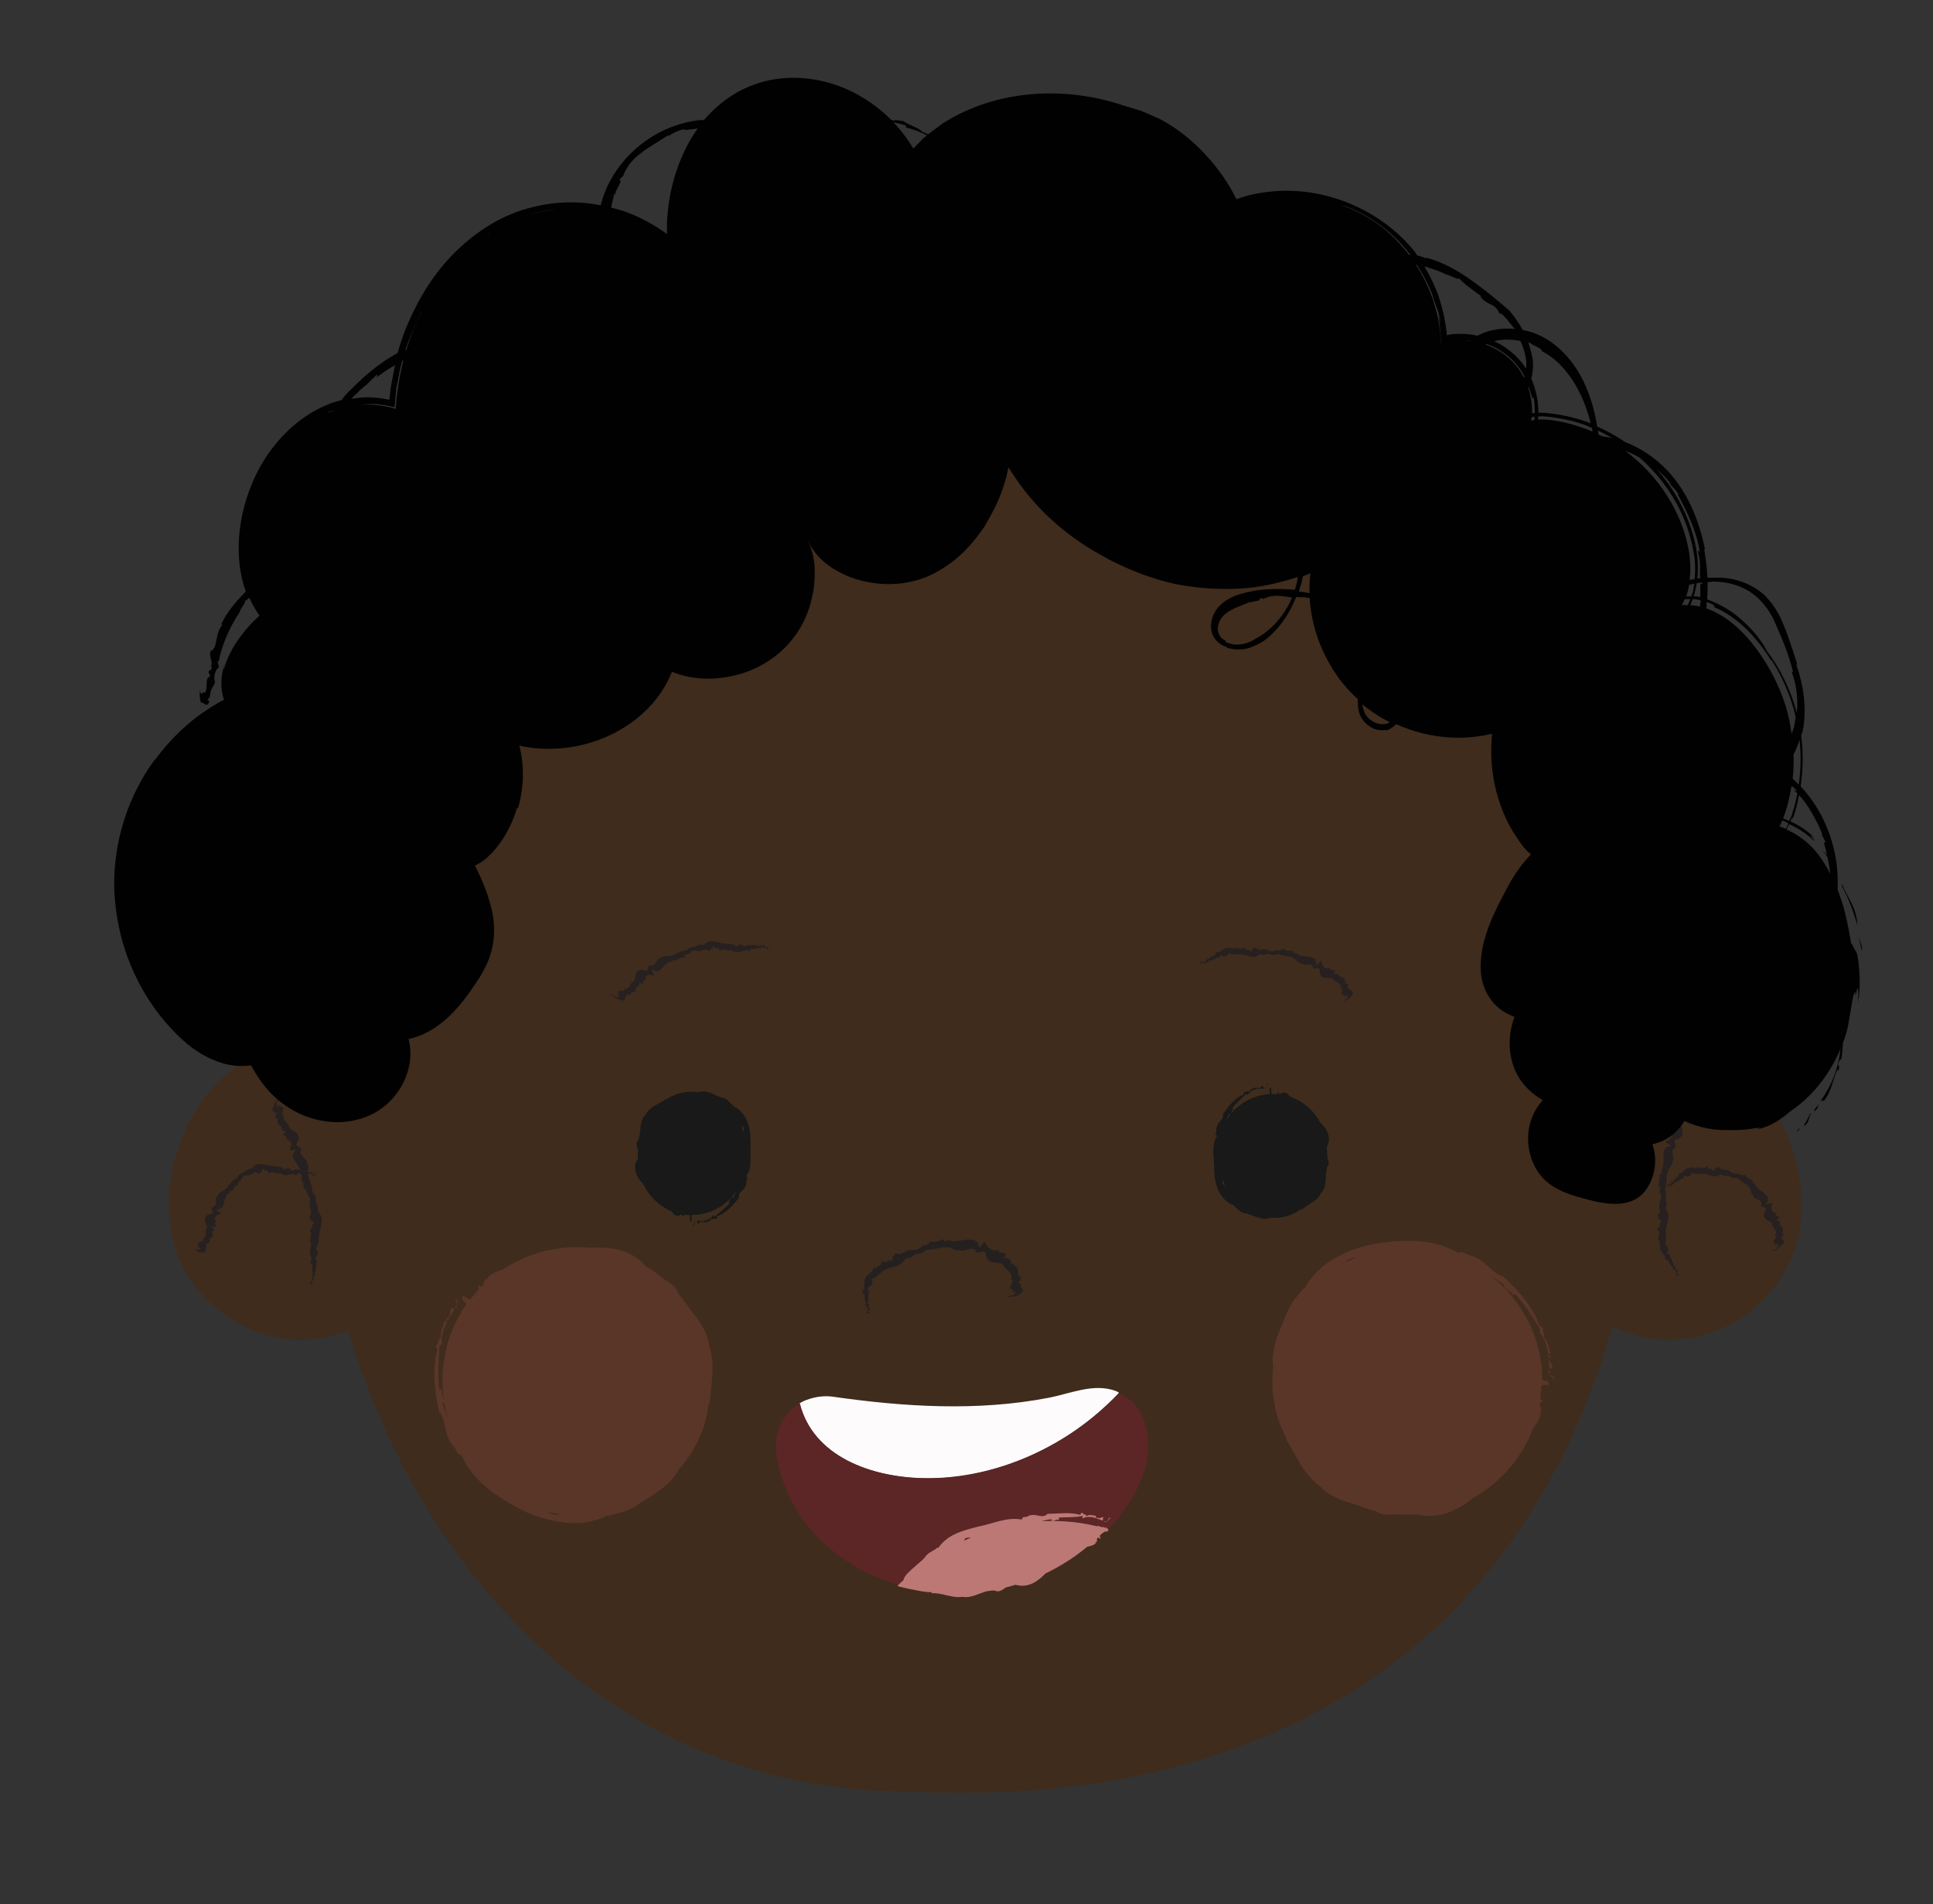 <?xml version="1.0" encoding="UTF-8"?>
<svg id="Layer_1" data-name="Layer 1" xmlns="http://www.w3.org/2000/svg" viewBox="0 0 70.54 69.47">
  <rect x="0" y="0" width="70.54" height="69.47" fill="#333333" stroke="none"/>
  <defs>
    <style>
      .cls-1 {
        fill: #cc615e;
        opacity: .2;
      }

      .cls-1, .cls-2, .cls-3, .cls-4, .cls-5, .cls-6, .cls-7, .cls-8, .cls-9, .cls-10 {
        stroke-width: 0px;
      }

      .cls-2 {
        fill: #262020;
      }

      .cls-3 {
        fill: #5c2526;
      }

      .cls-4 {
        fill: #181918;
      }

      .cls-5 {
        fill: #3f2c1c;
      }

      .cls-6 {
        fill: #252020;
      }

      .cls-7 {
        fill: #bc7875;
      }

      .cls-8 {
        fill: #bb7875;
      }

      .cls-9 {
        fill: #fefbfc;
      }

      .cls-10 {
        fill: #020101;
      }
    </style>
  </defs>
  <path class="cls-5" d="M59.96,40.23c0,7.49-2.8,15.5-8.78,20.19-4.51,3.54-10.19,4.98-15.85,4.98-2.56,0-4.94-.03-7.43-.72-9.71-2.68-15.31-12.13-16.37-21.89-.08-.73-.14-2.46-.14-2.59,0-10.48,5.58-20.64,15.32-24.62,2.73-1.12,5.67-1.72,8.63-1.72,13.59,0,24.63,12.46,24.63,26.38Z"/>
  <g>
    <g>
      <polygon class="cls-4" points="25.26 44.72 25.28 44.66 25.25 44.7 25.26 44.72"/>
      <path class="cls-4" d="M25.3,44.7c.04.09.05-.19.07-.13,0-.01,0-.03,0-.04l-.07.16Z"/>
      <path class="cls-4" d="M25.39,44.59s.04-.04.04-.07c0,.06-.05-.02-.04.07Z"/>
      <path class="cls-4" d="M26.74,40.36s.02-.02.03-.02c-.13-.07-.19-.21-.32-.26h0c-.34-.08-.64-.35-.98-.23-.37-.06-.82.03-1.14.26v-.03c-.25.2-.6.27-.76.58-.2.18-.19.45-.22.7-.02.06-.03.13-.04.19,0,.02-.01.04-.02.06-.1.09-.05.21-.01.32v.34c-.22.32-.06.69.19.92.21.45.58.81,1.03,1,.06.08.12.16.22.17v-.04c.03.09.1,0,.14-.01,0,0,.02,0,.02,0,0,0,.02.02.02.06h0c.01.06.04,0,.07-.05.04,0,.09,0,.13.01.01.02.03,0,.05,0,0,0,0,0,0,0,.02,0,.03.02.03.1-.02,0,.04.09-.02.13,0,.01.03.02.05,0,.01,0,.02-.01.03-.03,0,0,0-.01,0-.02h0c0-.06,0-.12,0-.18h0c.68,0,1.28-.35,1.63-.87-.03.07-.06.14-.1.21,0,0-.01-.02-.02-.03,0,.02.03.06.01.07-.01,0-.02-.02-.02-.03-.11-.02-.07.17-.16.14,0,.02.02.05.05.07-.15.18-.35.33-.55.5-.02,0-.03-.03-.04-.07-.13.23-.39.23-.6.22,0,.04.03.04,0,.09.08.05.12-.12.19-.05v.04c.05.02-.01-.1.05-.06.03.03,0,.05.02.05.09-.04.21-.03.27-.16.05.08.1-.03.17.03.01-.04.04-.05.02-.1.34-.11.58-.4.8-.67-.04-.23.23-.28.26-.49,0,0,.01,0,.02,0-.01-.08,0-.17.04-.23l-.05-.08c.14-.18.16-.43.16-.64,0-.21,0-.41,0-.65,0-.51-.15-1.07-.68-1.28ZM27.19,41.56h0s0-.05,0-.08c.02.03.03.05,0,.08ZM27.17,41.45s0-.02,0-.03c0,0,.01.02.03.03h-.02ZM27.13,41.31c-.02-.07-.04-.15-.07-.22.12.04.08.13.07.22ZM27.04,41.06s0-.01,0-.02c0,0,.01,0,.03,0l-.02.03Z"/>
      <path class="cls-4" d="M48.41,41.86c.2-.34.02-.69-.24-.91-.23-.44-.62-.77-1.09-.94-.06-.07-.13-.15-.23-.15v.04c-.03-.09-.1,0-.14.02,0,0-.02,0-.02,0-.01,0-.02-.02-.02-.06h0c-.01-.06-.04,0-.07.06-.04,0-.09,0-.13,0-.01-.02-.03,0-.05,0,0,0,0,0,0,0-.02,0-.03-.02-.03-.1.02,0-.04-.08.01-.13,0-.01-.03-.01-.05,0-.01,0-.02.02-.02.03,0,0,0,.01,0,.02h0c0,.06,0,.12,0,.18-.68.04-1.26.42-1.58.96.02-.07.05-.14.09-.21,0,0,.02.02.02.03,0-.02-.03-.06-.02-.07.01,0,.02.02.02.03.11.02.06-.18.15-.15,0-.02-.02-.05-.05-.07.14-.18.33-.35.52-.53.02,0,.03.03.04.06.12-.24.38-.25.59-.25,0-.04-.03-.04-.01-.09-.08-.04-.11.13-.19.07v-.04c-.05-.02.01.1-.05.06-.03-.03,0-.05-.02-.05-.09.05-.21.04-.26.17-.06-.07-.1.04-.17-.02,0,.04-.03.05-.02.11-.33.13-.56.43-.76.71.05.22-.21.29-.23.5,0,0-.01,0-.02,0,.02.07.01.17-.03.23l.06.08c-.13.19-.14.44-.13.65.01.21.03.41.03.65.03.51.21,1.06.75,1.24-.01.01-.01.02-.03.02.13.07.2.2.34.24h0c.35.06.65.31.99.18.37.04.81-.08,1.12-.32l.02.03c.22-.21.57-.3.71-.62.19-.19.16-.46.18-.71.01-.06.03-.13.03-.19,0-.02.01-.04.02-.06.09-.1.04-.21,0-.32l-.02-.34ZM44.54,42.78h0s0,.05.01.08c-.02-.03-.03-.05-.01-.08ZM44.57,42.9s0,.02,0,.03c0,0-.01-.02-.03-.02h.02ZM44.62,43.03c.03.07.05.15.08.21-.12-.03-.08-.12-.08-.21ZM44.7,43.3v-.03s.02.01.03.02c0,0-.01,0-.03.01Z"/>
      <polygon class="cls-4" points="46.29 39.52 46.28 39.58 46.3 39.54 46.29 39.52"/>
      <path class="cls-4" d="M46.26,39.55c-.04-.09-.04.19-.07.13,0,.01,0,.03,0,.04l.06-.17Z"/>
      <path class="cls-4" d="M46.17,39.67s-.03.04-.04.07c0-.06.05.01.04-.07Z"/>
    </g>
    <g>
      <polygon class="cls-2" points="28.11 34.52 28.11 34.5 28.09 34.56 28.11 34.52"/>
      <path class="cls-2" d="M28.02,34.63s0,.03,0,.04l.07-.15c.01-.09-.07.17-.06.11Z"/>
      <path class="cls-2" d="M28.02,34.62s-.03.03-.03.06c.02-.06.02.02.03-.06Z"/>
      <path class="cls-2" d="M27.01,34.46h0s0,0,0,0Z"/>
      <path class="cls-2" d="M26.72,34.68v.06c.05-.1.09.01.15-.03v.02c.12.04.25-.05.38-.07,0,0,0,.02,0,.03,0-.02.02-.06.03-.05,0,.01,0,.03,0,.03.01.1.09-.05.09.03,0,0,.02-.05.02-.08.1,0,.21,0,.33-.05,0,.01,0,.04-.01.07.12-.14.2-.05.29,0,.01-.04,0-.05.02-.09-.02-.06-.08.09-.09,0v-.04s-.02.1-.02.04c0-.04.01-.05.01-.05-.04,0-.08-.04-.14.05.01-.09-.04-.01-.04-.1-.02.03-.03.02-.04.08-.13-.07-.29-.04-.44-.06-.1.16-.15-.05-.24,0v-.02s-.07.05-.1.03l-.03.07c-.18-.18-.38-.08-.58-.14-.22-.06-.44-.16-.64.08,0-.02,0-.03,0-.03-.06.04-.12-.02-.18.02v-.02c-.13.16-.31.04-.42.21-.17.01-.35.1-.51.19v-.03c-.12.12-.31,0-.43.11-.17,0-.18.31-.36.29-.17-.09-.07.28-.24.18-.29-.11-.35.14-.37.37-.19.04-.13.32-.37.3.05.14-.22.02-.24.11l.04.02c-.12-.05.1.16-.06.06h0c-.09-.05.16.16.06.1l.04.03s-.05-.03-.07-.03c0,0,.07.05.04.04-.16-.11,0,.06-.17-.06,0-.01-.08-.03-.11-.08-.02,0-.04.04.05.08.08.05.15.11.23.13l-.06-.04c.06.03.03.02.08.04.02-.01.11.04.15.05h0c-.07-.06-.01-.05,0-.05l.03.02c.07.04-.12-.12,0-.03,0-.06.03-.1.06-.14-.04-.04.03-.03-.06-.09.1.07.15.06.16.04,0,0,.02.02.01.02.14.08-.09-.12.07-.01-.1-.09.06,0-.04-.12.02.02.04.04.06.05.04-.03.11-.04.14-.06-.06-.11.09-.02,0-.16.04,0,.12.03.1-.04v.02s.06-.07.02-.17c.11.11.1.08.15.1-.03-.07.03-.09.02-.16.05.05,0-.04.07.04-.04-.23.13-.26.31-.19h0s-.07-.17-.09-.24c0,0,.01.02.01.02,0-.03.08.05.09.02,0,.02,0,.01.01.03,0-.05.08.05.06-.03v.02s0-.04,0-.04c.02.03.04.08.03.07.18-.06.27-.31.47-.36v.03s.02-.07.02-.07c0,.02,0,.02,0,.03.07.04.08-.08.13-.08,0,.02,0,.05.02.07,0-.1.09.1.05-.09,0,0,.02.05.02.07.07-.09.17-.12.28-.11.04-.2.17-.05.22-.21v.03c.1-.14.24-.04.35-.07.05.01.08-.03.13-.04v.04c.08-.17.19.14.26-.06v.06c0-.09.05.03.04-.13l.02.05c.05-.21.11.1.18-.04v.04s.04-.05.05-.02c0,0,0,.02,0,.03.06.15.13-.01.19,0v.07c.02-.08.08,0,.12-.04v.03s.02-.05.02-.05v.07s.1-.05.15-.05Z"/>
      <path class="cls-2" d="M27.26,34.67h0s0,0,0,0Z"/>
      <path class="cls-2" d="M22.78,36.55s0,0-.01,0c.01,0,.01,0,.01,0Z"/>
    </g>
    <g>
      <polygon class="cls-2" points="43.79 35.22 43.79 35.24 43.79 35.19 43.79 35.22"/>
      <path class="cls-2" d="M43.8,35.09s0-.03-.01-.04v.16c.05.09-.01-.18.01-.13Z"/>
      <path class="cls-2" d="M43.81,35.11s0-.04,0-.07c.01.06-.02-.01,0,.07Z"/>
      <path class="cls-2" d="M44.74,34.89h0s0,0,0,0Z"/>
      <path class="cls-2" d="M44.97,34.6v-.06c-.04.11-.11.01-.15.06v-.02c-.13,0-.24.11-.36.17,0,0,0-.02,0-.03,0,.02,0,.06-.01.06,0-.01,0-.03,0-.03-.04-.1-.07.08-.1,0,0,.01,0,.05,0,.08-.09.05-.19.09-.27.19,0-.01-.01-.04-.02-.07-.05.18-.15.13-.24.13,0,.04.02.04.02.09.04.05.02-.11.07-.04v.04s-.01-.1.02-.05c.02.03.01.05.01.05.03-.02.08,0,.09-.1.03.08.04,0,.07.07,0-.04.01-.03,0-.09.14.02.26-.11.4-.12.04-.18.15.01.22-.05v.02s.06-.07.09-.05l.02-.08c.2.12.37.01.56.07.21.03.38.17.6-.04,0,.02,0,.03,0,.03.06-.03.11.04.17,0v.02c.16-.12.27.07.44-.05.16.04.34.1.52.1v.03c.15-.02.2.21.35.21.09.13.35-.04.43.12-.01.19.28-.05.26.15,0,.31.21.27.45.27.06.17.35.12.31.37.14-.02-.01.22.06.26l.03-.03c-.08.1.18-.06.04.07h0c-.07.07.21-.1.12-.03l.04-.03s-.04.03-.05.06c0,0,.07-.05.06-.02-.16.11.06.02-.12.14,0,0-.06.06-.11.07-.02.02,0,.03.08-.02.09-.05.17-.08.22-.14l-.06.03c.06-.04.03-.02.07-.05,0-.03.08-.09.1-.13h0c-.08.04-.05,0-.04-.02l.03-.03c.06-.05-.15.07-.03,0-.06-.02-.1-.08-.14-.12-.05.03-.03-.04-.1.04.08-.09.08-.14.06-.15,0,0,.02-.01.02,0,.1-.13-.13.06-.01-.08-.1.09,0-.07-.14.02.02-.02.04-.04.06-.06-.04-.04-.04-.12-.07-.16-.11.05-.03-.11-.17-.01,0-.04.01-.13-.06-.1h.02s-.09-.07-.18,0c.09-.13.06-.12.07-.17-.07.04-.11-.02-.18,0,.04-.06-.05,0,.01-.08-.22.08-.3-.06-.34-.26h0s-.13.13-.18.18c0,0,.02-.02.02-.02-.03,0,0-.1-.03-.09,0-.01,0-.01.02-.03-.04.03,0-.1-.06-.04v-.02s-.02.03-.02.03c.02-.03.04-.07.05-.06-.17-.14-.45-.07-.64-.17l.02-.03-.06.04s.01-.02.02-.03c-.03-.07-.11,0-.16-.04,0-.02.02-.05.02-.07-.07.08-.02-.13-.1.05,0,0,.01-.05.02-.07-.12.03-.22,0-.32-.07-.13.15-.19-.02-.31.1v-.03c-.13.1-.23-.06-.35-.04-.05-.02-.09.02-.14.02v-.04c-.09.16-.17-.16-.27.01v-.06c0,.09-.04-.04-.04.12v-.05c-.08.21-.12-.1-.2.04v-.04s-.04.05-.05.02c0,0,0-.02,0-.03-.06-.15-.13.02-.19.01v-.07c-.02.08-.08,0-.12.05v-.03s-.02.05-.02.05v-.07c-.06,0-.11.06-.16.07Z"/>
      <path class="cls-2" d="M44.45,34.74h0s0,0,0,0Z"/>
      <path class="cls-2" d="M49.42,36.21s0,0,0,.01c.01,0,0-.01,0-.01Z"/>
    </g>
    <g>
      <path class="cls-5" d="M59.61,38.21c3.63-.79,6.17,2.53,6.13,5.89-.04,3.52-3.84,5.88-6.95,4.25"/>
      <g>
        <g>
          <polygon class="cls-2" points="61.31 46.56 61.33 46.55 61.28 46.57 61.31 46.56"/>
          <path class="cls-2" d="M61.18,46.56s-.02.01-.03.02l.16-.04c.08-.05-.18.05-.12.02Z"/>
          <path class="cls-2" d="M61.19,46.55s-.04,0-.07,0c.06-.02,0,.03.07,0Z"/>
          <path class="cls-2" d="M60.87,45.54h0s0,0,0,0Z"/>
          <path class="cls-2" d="M60.58,45.29h-.06c.11.05.01.12.07.17h-.02c0,.15.11.27.2.4,0,0-.02,0-.03,0,.02,0,.06,0,.06,0-.01,0-.03,0-.03,0-.09.05.08.07.01.11.01,0,.05,0,.08-.01.05.1.09.21.21.29-.01,0-.04.02-.07.03.19.04.16.15.17.25.04-.01.04-.03.08-.03.04-.05-.12-.01-.05-.07h.04s-.1.02-.06-.02c.03-.02.05-.02.05-.02-.03-.03-.01-.09-.12-.09.08-.04-.01-.04.06-.09-.04,0-.03-.01-.09,0-.01-.15-.11-.28-.15-.44-.19-.04,0-.16-.07-.24h.02s-.07-.06-.05-.1l-.08-.02c.11-.22,0-.42.06-.63.03-.24.18-.43-.04-.68.02,0,.03,0,.03,0-.03-.07.04-.13.01-.19h.02c-.12-.17.05-.32-.07-.49.05-.18.06-.39.07-.6h.03c-.03-.16.17-.27.17-.43.12-.13-.1-.38.06-.5.19-.04-.1-.29.09-.32.32-.09.22-.32.17-.57.16-.13.03-.4.28-.47-.06-.13.22-.08.24-.16l-.04-.02c.12.05-.1-.17.06-.07h0c.08.06-.15-.17-.06-.11l-.03-.03s.04.03.07.03c0,0-.06-.06-.03-.05.13.14.02-.08.15.1,0,0,.05.06.07.11,0,0,.01,0,0,0,0-.01-.02-.04-.04-.09-.03-.06-.07-.16-.13-.21l.03.07c-.04-.06-.02-.03-.06-.07-.03.02-.1-.06-.16-.07h0c.04.09-.02.07-.04.08l-.04-.02c-.07-.05.1.14,0,.04-.01.08-.06.14-.1.2.04.04-.03.04.07.09-.11-.05-.16-.02-.17,0,0,0-.02-.01-.01-.01-.15-.05.1.11-.08.05.11.07-.07.04.06.13-.03-.01-.05-.02-.07-.04-.03.05-.11.09-.13.14.09.09-.1.07.03.18-.04.01-.13.03-.09.1h-.02s-.03.1.05.17c-.15-.05-.13-.02-.18-.02.05.06,0,.11.05.18-.07-.02.01.05-.08.01.14.21,0,.33-.18.43h0s.16.1.22.14c0,0-.02-.01-.02-.01,0,.03-.1.02-.09.05t-.03-.02s-.1.02-.03.08h-.03s.03.02.03.02c-.03-.01-.08-.03-.07-.03-.1.21,0,.49-.08.72l-.03-.02.05.06s-.02,0-.03-.01c-.07.04.01.13-.02.18-.02,0-.05-.02-.07-.02.08.06-.14.04.05.1,0,0-.05,0-.07-.02.03.13.01.25-.04.36.16.13-.02.21.1.33h-.03c.11.14-.04.26-.03.4-.02.05.01.1.02.15h-.04c.16.1-.16.19.02.3h-.06c.09,0-.04.05.12.05l-.05.02c.21.07-.1.12.04.21h-.04s.05.04.02.06c0,0-.02,0-.03,0-.15.07.02.15.02.22h-.07c.08.03,0,.1.05.14h-.03s.05.02.05.02h-.07c0,.07.07.12.08.18Z"/>
          <path class="cls-2" d="M60.75,45.88h0s0,0,0,0Z"/>
          <path class="cls-2" d="M61.7,39.95h.02s-.01,0-.02,0Z"/>
        </g>
        <g>
          <polygon class="cls-2" points="60.79 43.36 60.8 43.38 60.78 43.33 60.79 43.36"/>
          <path class="cls-2" d="M60.77,43.23s-.01-.02-.02-.03l.04.16c.05.08-.06-.17-.03-.12Z"/>
          <path class="cls-2" d="M60.79,43.24s0-.04-.01-.06c.02.05-.03,0,.01.06Z"/>
          <path class="cls-2" d="M61.63,42.91h0s0,0,0,0Z"/>
          <path class="cls-2" d="M61.82,42.6v-.06c-.04.12-.11.02-.15.08v-.02c-.13,0-.22.13-.33.21,0,0,0-.02,0-.03,0,.02,0,.06,0,.06,0-.01,0-.03,0-.03-.06-.09-.05.08-.09.01,0,.01,0,.05.02.08-.08.06-.17.12-.23.23,0-.01-.02-.04-.03-.07-.01.18-.12.15-.2.16.01.04.03.04.04.08.05.04,0-.11.06-.05v.04s-.02-.1.01-.05c.02.03.02.05.02.05.03-.03.08,0,.07-.11.04.08.04-.01.08.06,0-.04,0-.03-.01-.09.14,0,.23-.15.36-.17.01-.18.14,0,.2-.07v.02s.05-.08.08-.06v-.08c.21.09.36,0,.54.04.2.04.32.19.55,0,0,.02,0,.03-.01.03.06-.02.09.06.15.04v.02c.17-.1.22.11.41.05.14.08.26.2.43.28l-.02.02c.14.05.09.27.21.34,0,.16.32.13.3.31-.11.15.26.1.15.25-.18.26.04.33.24.45-.03.18.24.26.1.46.14.04-.1.19-.05.26h.04c-.11.05.19,0,.01.07h0c-.09.05.23-.04.12,0h.05s-.05,0-.06.03c0,0,.08-.03.06-.01-.18.09.05.01-.14.13,0-.01-.06.07-.12.06-.01.02.02.07.09,0,.08-.06.15-.1.21-.16l-.06.04c.06-.05.03-.02.07-.06,0-.02.09-.07.13-.09h0c-.08.04-.03.01-.02,0l.04-.02c.08-.03-.16.03-.02-.01-.05-.03-.06-.08-.08-.13-.05,0,0-.04-.1,0,.11-.05.13-.1.12-.11.01,0,.02,0,.02,0,.14-.07-.15,0,.03-.07-.13.03.03-.06-.13-.03.03-.01.05-.02.08-.03-.01-.05.02-.12.01-.16-.12,0,.02-.1-.14-.08.02-.04.07-.1,0-.11h.02s-.05-.09-.15-.08c.14-.07.11-.07.15-.11-.08,0-.08-.06-.16-.08.06-.03-.04-.02.05-.06-.23-.04-.22-.2-.15-.39h0c-.06,0-.18.05-.25.07,0,0,.02-.01.02-.01-.03-.01.05-.08.03-.09.02,0,.02,0,.03-.01-.05,0,.05-.08-.03-.07h.02s-.04-.01-.04-.01c.03-.02.08-.04.07-.03-.09-.2-.34-.29-.47-.46l.03-.02h-.07s.02,0,.03-.01c0-.08-.1-.06-.12-.1.01-.01.04-.03.05-.05-.1.04.04-.13-.11,0,0,0,.03-.04.05-.05-.13-.02-.2-.1-.27-.19-.18.1-.17-.09-.32-.01l.02-.03c-.15.04-.21-.1-.34-.12-.04-.03-.09,0-.13-.01v-.04c-.1.14-.14-.18-.26,0v-.06c-.01.09-.04-.04-.05.12v-.05c-.08.2-.11-.11-.19.02v-.04s-.04.06-.05.02c0,0,0-.02,0-.03-.06-.15-.13.02-.19.02v-.07c-.02.08-.08.01-.12.05v-.03s-.02.05-.02.05v-.07c-.06,0-.1.06-.15.07Z"/>
          <path class="cls-2" d="M61.33,42.79h0s0,0,0,0Z"/>
          <path class="cls-2" d="M65.11,45.32s0,0-.01,0c.01,0,.01,0,.01,0Z"/>
        </g>
      </g>
    </g>
    <g>
      <path class="cls-5" d="M12.29,38.21c-3.63-.79-6.17,2.53-6.13,5.89.04,3.52,3.84,5.88,6.95,4.25"/>
      <g>
        <g>
          <polygon class="cls-2" points="11.38 46.96 11.4 46.97 11.36 46.93 11.38 46.96"/>
          <path class="cls-2" d="M11.29,46.85s-.03,0-.04-.01l.13.1c.09.02-.16-.1-.1-.08Z"/>
          <path class="cls-2" d="M11.31,46.85s-.03-.03-.05-.05c.05.03-.03.02.05.05Z"/>
          <path class="cls-2" d="M11.59,45.71h0s0,0,0,0Z"/>
          <path class="cls-2" d="M11.38,45.39h-.06c.1.06-.02.1.02.17h-.02c-.04.13.04.28.05.43,0,0-.02,0-.03-.01.02.01.05.03.05.03-.01,0-.03,0-.03-.01-.1,0,.04.1-.04.1,0,.01.05.02.08.03,0,.12,0,.25.02.38-.01,0-.04,0-.07-.02.12.15.02.23-.04.32.04.02.05,0,.08.03.06-.01-.07-.1,0-.1l.04.02s-.09-.04-.04-.05c.04,0,.05.02.05.02,0-.05.05-.09-.02-.16.09.02.02-.05.11-.04-.03-.02-.02-.03-.07-.05.11-.14.05-.34.1-.5-.15-.11.08-.16.03-.27h.02s-.05-.08-.03-.11l-.07-.04c.18-.2.09-.43.16-.65.06-.25.16-.49-.08-.71.02,0,.03,0,.03,0-.04-.07.01-.14-.03-.2h.02c-.16-.15-.01-.35-.2-.48-.02-.19-.07-.4-.16-.58h.03c-.11-.15.04-.34-.07-.48.03-.18-.28-.27-.24-.46.12-.15-.26-.16-.13-.31.17-.28-.06-.4-.28-.52.01-.21-.28-.26-.2-.5-.15,0,.04-.23-.05-.29l-.03.03c.08-.1-.19.05-.05-.09h0c.06-.08-.2.11-.12.03l-.04.03s.04-.04.04-.06c0,0-.06.06-.05.03.13-.15-.06,0,.07-.17.01.01.03-.09.08-.1,0-.03-.05-.06-.09.03-.05.08-.1.15-.13.23l.04-.06c-.03.06-.02.03-.04.08,0,.02-.05.11-.08.14h0c.06-.07.03-.02.02-.02l-.03.03c-.06.06.14-.08.03,0,.05.02.09.06.12.11.05-.02.02.04.1-.03-.09.08-.1.13-.08.14,0,0-.02.01-.02,0-.12.11.14-.04,0,.08.12-.06,0,.07.14,0-.02.02-.05.03-.07.04.02.05,0,.13.02.17.12-.02,0,.11.16.07-.02.04-.06.11.01.12h-.02s.06.09.17.08c-.14.08-.1.08-.14.12.08,0,.08.06.16.08-.06.03.04.02-.05.07.24.05.23.23.13.41h0c.06,0,.19-.02.26-.03,0,0-.03,0-.03,0,.03.02-.06.07-.04.09t-.03,0c.05,0-.06.07.02.08h-.03s.04.02.04.02c-.03.01-.08.03-.08.01.03.22.27.39.3.62h-.03s.07.03.07.03c-.02,0-.03,0-.03,0-.04.07.06.1.06.16-.02,0-.05,0-.07.01.1.02-.1.09.09.07,0,0-.05.01-.07.01.09.1.1.21.09.33.19.06.05.19.21.27h-.04c.14.12.02.27.06.4,0,.06.04.09.04.15h-.04c.17.09-.14.21.05.3h-.06c.09,0-.03.06.13.05l-.05.02c.21.06-.09.12.04.2h-.04s.05.04.02.06c0,0-.02,0-.03,0-.15.07.01.14,0,.22h-.07c.08.03,0,.09.04.13h-.03s.05.02.05.02h-.07c0,.05.04.11.04.17Z"/>
          <path class="cls-2" d="M11.35,45.99h0s0,0,0,0Z"/>
          <path class="cls-2" d="M9.92,40.51s0,0,0-.01c0,.01,0,.01,0,.01Z"/>
        </g>
        <g>
          <polygon class="cls-2" points="11.57 42.81 11.57 42.79 11.54 42.84 11.57 42.81"/>
          <path class="cls-2" d="M11.47,42.9s-.01.03-.01.03l.1-.13c.03-.09-.1.16-.08.1Z"/>
          <path class="cls-2" d="M11.46,42.89s-.03.03-.04.05c.03-.05.01.02.04-.05Z"/>
          <path class="cls-2" d="M10.5,42.59h0s0,0,0,0Z"/>
          <path class="cls-2" d="M10.2,42.78v.06c.05-.09.08.03.14,0v.02c.11.05.24-.02.38-.03,0,0-.01.02-.01.03.01-.02.03-.05.04-.05,0,.01-.01.03-.01.03,0,.1.09-.04.09.04.01,0,.03-.05.03-.08.1.01.21.04.33,0,0,.01,0,.04-.02.07.14-.12.21-.02.28.04.02-.04.01-.04.04-.08,0-.06-.09.07-.09,0l.02-.04s-.05.09-.04.04c0-.03.02-.05.02-.05-.04,0-.07-.05-.15.03.03-.09-.04-.02-.02-.1-.02.03-.03.02-.06.07-.12-.09-.28-.09-.42-.12-.11.15-.14-.07-.23-.03v-.02s-.07.05-.1.02l-.04.06c-.15-.21-.38-.09-.57-.17-.22-.05-.47-.13-.63.13,0-.02,0-.02,0-.03-.05.05-.13.01-.17.07v-.02c-.1.17-.31.1-.35.31-.16.06-.28.22-.38.36l-.02-.02c-.04.15-.26.14-.31.29-.14.08,0,.35-.15.42-.19,0,.08.27-.11.26-.3.05-.22.28-.12.49-.14.12.04.34-.18.43.1.1-.19.1-.18.19h.04c-.13,0,.15.12-.03.08h0c-.1-.02.21.1.09.07l.04.02s-.05-.02-.08,0c0,0,.08.03.05.04-.18-.08.01.07-.17-.04,0,0-.07-.04-.11-.07,0,0-.01,0,0,0,.02.01.05.04.12.1l-.05-.04h0s.01.02.01.02l.03.02.05.04s.07.05.1.07l-.06-.05c.06.04.03.02.08.04.02-.03.12.02.17.01h0c-.07-.06-.01-.07,0-.08h.04c.08.03-.15-.07-.01-.02-.02-.06,0-.12.02-.18-.05-.02.02-.04-.09-.06.12.02.16-.01.16-.03.01,0,.02,0,.02,0,.16.01-.13-.07.06-.05-.13-.04.05-.04-.09-.1.03,0,.06.01.08.02.02-.05.08-.08.1-.12-.1-.07.08-.06-.07-.14.04-.01.12-.03.07-.08h.02s.01-.08-.08-.14c.15.04.13.02.18.02-.06-.05-.02-.09-.07-.15.07.02-.02-.04.08,0-.15-.18-.02-.29.17-.32h0s-.15-.11-.21-.16c0,0,.02.01.02.01,0-.03.09,0,.09-.03t.03.02s.09,0,.03-.06h.02s-.03-.02-.03-.02c.03.02.07.04.06.04.12-.13.07-.39.22-.52l.02.03-.02-.07s.02.02.02.03c.07,0,.03-.1.07-.12.01.01.03.04.05.05-.04-.09.12.05,0-.1,0,0,.04.04.05.05.02-.1.1-.17.19-.2-.03-.18.13-.1.13-.26l.02.03c.03-.18.21-.08.3-.14.05,0,.07-.05.11-.07v.04c.05-.19.2.12.25-.07v.06c0-.09.05.03.03-.13l.02.05c.04-.22.11.08.17-.06v.04s.04-.05.05-.01c0,0,0,.02,0,.03.06.15.12,0,.18,0v.07c.02-.08.07,0,.11-.03v.03s.02-.04.02-.04v.07s.1-.05.15-.05Z"/>
          <path class="cls-2" d="M10.73,42.83h0s0,0,0,0Z"/>
          <path class="cls-2" d="M7.48,45.68h-.02s.02,0,.02,0Z"/>
        </g>
      </g>
    </g>
    <g>
      <polygon class="cls-6" points="31.8 48.01 31.82 48 31.76 48 31.8 48.01"/>
      <path class="cls-6" d="M31.65,47.97s-.03,0-.04,0h.19c.1-.02-.21.01-.14,0Z"/>
      <path class="cls-6" d="M31.67,47.95s-.05-.01-.07-.01c.07,0-.02.03.07.01Z"/>
      <path class="cls-6" d="M31.84,46.85h0s0,0,0,0Z"/>
      <path class="cls-6" d="M31.8,46.41l-.05-.05c.05.13-.09.11-.09.2l-.02-.02c-.13.13-.1.34-.11.51,0,0-.02-.01-.03-.02.02.02.06.04.05.05-.02,0-.03-.01-.04-.02-.12,0,.04.12-.05.12,0,.01.05.03.09.03,0,.13,0,.26.08.39-.02,0-.05,0-.09,0,.18.11.11.21.09.32.05,0,.05-.02.1,0,.06-.04-.12-.05-.04-.09h.05s-.12,0-.06-.02c.04-.01.06,0,.06,0-.03-.05.02-.09-.09-.14.1,0,0-.05.1-.06-.04-.01-.03-.03-.1-.03.07-.15,0-.33.07-.48-.15-.15.1-.14.09-.25h.02s-.02-.1.02-.11l-.05-.07c.26-.08.35-.31.59-.38.25-.1.5-.06.66-.39,0,.02.01.03,0,.04.06-.07.15-.02.21-.08v.02c.14-.21.37-.07.52-.27.22-.02.46-.06.69-.12v.04c.19-.09.36.13.54.08.16.11.43-.16.59.01.05.21.34-.11.37.12.06.37.29.3.61.36.05.23.42.28.31.58.18.04-.09.26-.02.34l.05-.02c-.13.07.22.04.01.11h-.01c-.11.04.27,0,.14.03h.05s-.06,0-.08.03c0,0,.1-.02.07,0-.22.04.06.05-.19.1,0-.01-.09.03-.15.01-.02.01,0,.05.1.03.11-.01.21,0,.3-.05h-.08c.08-.01.04,0,.1-.02,0-.04.12-.06.17-.1h0c-.1,0-.05-.03-.04-.05h.04c.09-.04-.19-.02-.03-.04-.05-.07-.07-.15-.1-.23-.06,0-.01-.06-.12,0,.13-.06.14-.14.13-.16.01,0,.03,0,.02,0,.15-.11-.18,0,.01-.11-.15.05.01-.1-.17-.04.03-.02.06-.03.08-.04-.03-.08-.03-.18-.06-.25-.15.02-.03-.16-.21-.09,0-.06.02-.16-.07-.16h.02c-.05-.06-.12-.11-.23-.05.11-.14.06-.14.08-.2-.09.03-.14-.04-.24-.02.04-.07-.06,0,0-.1-.29.08-.41-.07-.54-.31h0s-.13.17-.18.25c0-.01,0-.03.01-.03-.04.01-.03-.11-.07-.1t.02-.04s-.04-.11-.1-.03v-.03s-.03.04-.03.04c.01-.04.03-.1.04-.08-.29-.12-.61.05-.89.01v-.04s-.05.07-.05.07c0-.02,0-.03,0-.04-.07-.07-.15.04-.21.03,0-.02,0-.06,0-.08-.05.11-.09-.14-.1.09,0-.01,0-.06,0-.08-.14.08-.28.09-.43.07-.09.22-.25.06-.34.24v-.04c-.13.17-.32.06-.47.13-.07,0-.1.06-.16.09l-.02-.05c-.04.22-.29-.08-.32.17l-.02-.07c.03.1-.08,0,0,.16l-.04-.04c.04.25-.18-.03-.19.16l-.02-.04s-.02.08-.05.06c0,0,0-.02,0-.03-.16-.1-.14.11-.21.16l-.04-.07c.03.1-.09.08-.1.15l-.02-.03.02.06-.05-.06c-.06.05-.06.15-.1.2Z"/>
      <path class="cls-6" d="M31.51,47.07h0s0,0,0,0Z"/>
      <path class="cls-6" d="M37.37,47.14h-.01s.01,0,.01,0Z"/>
    </g>
  </g>
  <g>
    <polygon class="cls-10" points="67.95 34.55 67.82 34.17 67.95 34.71 67.95 34.55"/>
    <path class="cls-10" d="M67.22,32.33c.24.46.42.93.56,1.43-.02-.71-.46-1.12-.56-1.55.02.07,0,.05,0,.12Z"/>
    <path class="cls-10" d="M67.74,34.73c-.07-.07-.14-.3-.19-.31-.06-.38-.13-.75-.22-1.12-.07-.28-.17-.57-.27-.84.01-.23,0-.45-.01-.68,0,0,0,0,0,0,0,0,0,0,0,0-.09-1.14-.56-2.26-1.34-3.09.09-.61.1-1.24.02-1.85.01-.05.03-.1.05-.14.17-.83.04-1.68-.23-2.46.02,0,.02-.03.05.05-.14-.46-.28-.89-.44-1.31-.16-.42-.36-.85-.7-1.19h.01c-.43-.43-1.02-.67-1.61-.71-.18-.01-.36,0-.55,0-.02-.35-.06-.7-.12-1.04h.03c-.22-1.07-.64-2.11-1.4-2.9-.41-.43-.94-.79-1.51-1.01-.32-.22-.67-.41-1.03-.57-.01-.07-.02-.14-.03-.21-.13-.66-.35-1.32-.72-1.89-.37-.57-.9-1.07-1.55-1.31-.13-.05-.27-.08-.41-.11-.14-.25-.3-.48-.48-.7-.43-.37-.88-.75-1.39-1.11-.5-.36-1.07-.68-1.69-.84l.03.05c-.1-.06-.21-.1-.32-.12-.04-.05-.07-.11-.11-.16-1.14-1.4-3.08-2.35-5.14-2.18-.45.04-.91.12-1.35.29-.56-1.16-1.64-2.34-2.82-2.94l-.64-.28-.66-.2c-2.13-.72-4.64-.6-6.61.66-.17.13-.35.26-.52.39-.07-.03-.15-.07-.22-.09-.07-.14-.52-.25-.68-.39-.14-.01-.27-.06-.34-.02-.03,0-.07-.01-.1-.02-.47-.47-1.03-.86-1.64-1.13-1.07-.47-2.35-.57-3.46-.13-.68.26-1.27.71-1.74,1.26-.05,0-.1,0-.15,0-1.43.16-2.65,1.05-3.28,2.23-.15.27-.26.57-.34.88-.81-.16-1.65-.14-2.45.06-1.09.25-2.05.86-2.83,1.62-.78.76-1.35,1.69-1.77,2.67-.15.34-.26.69-.36,1.04-.63.34-1.18.8-1.67,1.3-.14.12-.26.26-.38.42-.16.04-.32.08-.47.15-.79.31-1.46.86-1.97,1.5-.52.64-.88,1.4-1.1,2.2-.21.79-.28,1.64-.13,2.46.04.23.1.45.18.67-.34.35-.69.74-.9,1.21h.06c-.29.27-.17.81-.41.96v-.04c-.16.16.1.5-.03.58l.04.04c-.04.23-.06.02-.12.19,0,.07.08.04.04.18-.2,0-.02.57-.22.58,0-.13-.09.21-.13-.1-.02.09-.02.5.08.46.1.03.19.18.26-.06l-.07-.05c.07-.08.04-.06.09-.09.01-.31.11-.34.19-.55,0,0,0,0,0,0-.07-.16,0-.36.05-.46l.05-.04c.1-.05-.09-.37.03-.25.11-.6.4-1.26.78-1.83,0-.12.31-.43.14-.37.06-.02.13-.07.2-.13.1.23.23.45.37.65-.27.24-.51.51-.72.8-.25.34-.46.72-.57,1.14,0-.02-.05.07.04-.22-.17.42-.19.91-.05,1.35-.33.17-.64.38-.95.6-.6.45-1.12.99-1.57,1.6v-.02c-1.11,1.51-1.66,3.47-1.43,5.37.21,1.9,1.13,3.73,2.59,4.99.37.31.8.56,1.27.71.35.11.72.14,1.08.09.14.25.29.49.46.71.51.66,1.27,1.16,2.13,1.31.84.16,1.8-.04,2.45-.68.59-.57.93-1.46.71-2.3,1.03-.22,1.79-1.05,2.36-1.9.3-.43.58-.89.69-1.42.12-.52.08-1.07-.06-1.58-.14-.5-.33-.97-.57-1.43.15-.07.28-.15.4-.25.56-.49.93-1.16,1.14-1.86l.03.03c.21-.71.24-1.47.08-2.18,0-.04-.02-.08-.03-.12.07.02.15.04.22.05.71.12,1.45.09,2.15-.09,1.38-.35,2.66-1.28,3.2-2.65.62.25,1.3.31,1.95.2.99-.14,1.94-.68,2.54-1.51.3-.41.51-.89.62-1.39.06-.25.09-.5.1-.76,0-.14,0-.24,0-.33,0-.09-.02-.18-.03-.28-.03-.17-.07-.34-.13-.51-.03-.08-.07-.18-.1-.25.04.08.07.15.11.23.09.15.2.31.33.44.11.11.21.2.37.31.16.12.34.21.52.3.36.17.75.27,1.14.32.79.1,1.61-.04,2.29-.44.6-.33,1.1-.81,1.51-1.37,0-.01.02-.02.02-.03.05-.07.11-.14.16-.22.04-.07.08-.14.12-.21.04-.07.08-.14.12-.21.04-.08.08-.16.12-.23.24-.48.42-.99.52-1.52.05.08.1.15.15.23.79,1.23,1.91,2.24,3.19,2.95.21.12.41.23.63.33.65.32,1.37.58,2.13.75.77.15,1.58.21,2.4.16.7-.04,1.39-.2,2.06-.42-.02.16-.06.32-.11.47-.49-.05-.98-.04-1.46.03-.44.09-.95.18-1.34.61-.18.22-.29.5-.25.81.04.31.29.57.56.63,0,.01,0,.03-.05.01.31.11.6.11.88.03.26-.1.5-.21.7-.39h0c.45-.39.79-.91,1.01-1.47.12.01.24.02.38,0l-.05.03c.05,0,.1,0,.16,0,.06.91.34,1.79.82,2.56,0,0,0,0,0,.01.03.05.07.1.11.16.05.08.1.16.16.24,0,0,0,0,.01.01.2.26.42.5.66.72,0,.15,0,.3.04.46.11.4.52.75,1,.66,0,0,0,.01,0,.02.12-.03.25-.12.36-.23.4.18.83.32,1.26.4.74.14,1.5.13,2.24-.05h0c-.05.52-.04,1.05.04,1.56.12.74.37,1.46.77,2.09.18.26.34.55.61.75-.32.33-.59.71-.81,1.11-.35.66-.71,1.32-.9,2.05-.03.12-.06.25-.08.38-.1.58-.06,1.16.25,1.65.21.35.55.6.94.74-.28.73-.24,1.59.18,2.25.21.33.51.59.85.79-.17.19-.31.41-.4.65-.32.83-.07,1.88.65,2.41.4.3.91.44,1.4.57.73.19,1.6.32,2.1-.34.35-.47.45-1.13.25-1.68.3-.07.59-.21.82-.42.14-.13.25-.27.35-.43.28.13.57.22.85.27.24.05.47.06.7.06.12,0,.23,0,.35,0,.05,0,.1,0,.15-.01.08,0,.16,0,.24-.02.01,0,.02,0,.03,0,.17-.02.33-.05.47-.06l-.15.06c.41-.06.83-.32,1.16-.6.01,0,.02-.02.03-.03.83-.55,1.48-1.38,1.86-2.3-.06.68-.32,1.34-.71,1.88,0,.07.12-.1.08.05.32-.38.34-.81.53-1.19l.02.07c.11-.3-.08-.09.05-.39.06-.12.05.04.06-.02.04-.19.05-.4.06-.6,0,0,0,0,0-.01.08-.2.15-.44.2-.68,0-.01,0-.02,0-.03.01-.05.02-.11.03-.16.1-.51.13-.97.23-.99-.04.54.14-.85.1.38.03-.17.08-.68.04-1.12-.02-.44-.1-.82-.14-.74ZM14.49,14.05c.05-.29.1-.58.18-.86,0,0,0-.01,0-.02.02,0,.03-.02.05-.02-.14.57-.24,1.16-.28,1.77-.41-.13-.85-.18-1.29-.15.15-.02.3-.03.45-.03.14,0,.29.02.43.04.13.02.25.05.36.08.03-.11.03-.25.04-.37.02-.14.02-.29.05-.43ZM52.57,11.71c0,.09-.04-.1-.08-.2.05.29.08.64.1,1,.03,0,.06,0,.09-.02-.03,0-.07.01-.1.02-.03-1.01-.36-2.01-.91-2.85.01,0,.03,0,.04.01.26.4.48.83.63,1.28-.04-.1-.07-.12-.11-.22.13.29.27.62.33.98ZM55.48,12.43c.12.26.2.53.22.8,0,.07,0,.15-.01.22-.06-.09-.12-.18-.19-.26-.27-.32-.6-.57-.97-.74.11-.03.24-.05.37-.06.19,0,.39.01.59.05ZM54.76,12.8c.43.26.71.62.87.93,0,.02-.01.03-.02.05-.08-.16-.18-.32-.3-.46-.29-.34-.68-.6-1.1-.75,0,0,.02-.01.03-.02.18.06.36.14.51.24ZM55.79,14.13c.13.37.17.55.17.32.04.2.05.41.05.62-.03,0-.07,0-.1.01,0-.32-.04-.63-.14-.93,0-.01,0-.03.02-.04,0,0,0,.02,0,.02ZM56.32,15.19c.52.04,1.02.14,1.51.31.09.03.17.08.26.11.01.05.02.1.03.14-.54-.23-1.11-.39-1.69-.44-.1,0-.2-.01-.3,0,0-.04,0-.08.01-.12.06,0,.12,0,.17,0ZM60.38,17.24c.7.78,1.2,1.74,1.4,2.78.08.36.1.74.06,1.11-.06.01-.12.02-.18.03.04-.33.03-.68-.02-1-.24-1.48-1.13-2.82-2.33-3.71.18.07.36.15.53.25.19.17.37.35.54.54ZM62.12,21.29s-.05.04-.07-.01c0,.17,0,.34,0,.51-.02,0-.04-.01-.05-.02-.07,0-.14-.01-.2-.02.01-.03.03-.07.04-.1.03-.13.06-.25.08-.38.06,0,.13,0,.19-.02,0,.01,0,.02.02.03ZM64.65,24.08c.4.63.71,1.34.88,2.08-.02.12-.03.23-.06.35-.02.09-.06.17-.09.26-.05-.34-.11-.67-.21-.99-.39-1.29-1.48-3.1-2.9-3.58,0-.03.01-.06.01-.09,0-.05,0-.1,0-.14.02,0,.04,0,.05.01.26.1.28.16.2.16.91.38,1.59,1.14,2.1,1.95ZM65.59,28.95c-.05.27-.12.54-.21.8-.02.07-.06.13-.08.2-.08-.03-.15-.06-.23-.09.15-.38.24-.78.31-1.19.07.06.14.12.2.19l-.13-.03s.09.07.14.11ZM61.47,22.07s-.06,0-.1.01c.04-.07.08-.14.11-.22.07,0,.13,0,.2,0-.03.07-.05.14-.09.22-.04,0-.08,0-.12,0ZM64.94,30.15c.03-.07.07-.14.1-.21.01,0,.03,0,.04.01.06.02.12.06.18.09-.03.07-.05.14-.08.2-.08-.03-.16-.06-.24-.09ZM62.03,22.13c-.12-.03-.23-.04-.35-.05.03-.07.06-.14.09-.22.1,0,.19.02.29.04,0,.08-.02.15-.02.22ZM61.77,21.62s-.03.09-.05.14c-.06,0-.13,0-.19,0,.05-.14.09-.28.11-.42.06-.01.12-.03.19-.05-.02.11-.03.22-.06.33ZM56,15.32s-.08.02-.12.03c0-.04,0-.09.01-.13.04,0,.07-.01.11-.02,0,.04,0,.08,0,.12ZM53.66,12.44c-.05,0-.11,0-.16-.01.06,0,.11,0,.17,0,0,0,0,0,0,0ZM53.04,12.43c.07,0,.14-.01.21-.01-.07,0-.14,0-.21.01ZM48.42,7.31c.08.02.15.04.22.06-.07-.02-.15-.04-.22-.06ZM29.28,19.34h0s0,0,0,0c0,0,0,0,0,0,0,0,0,0,0,0h0ZM66.51,30.46l-.04-.02c.05.09.1.19.15.28l-.06.03c.04.15.08.29.11.44-.09-.1-.17-.16-.22-.2.06.04.15.15.24.28.04.2.08.4.1.61-.17-.33-.37-.65-.62-.92-.27-.29-.6-.53-.97-.69.02-.05.05-.12.09-.2.33.15.63.34.89.59.17.1-.35-.37.05-.08-.26-.26-.57-.47-.89-.61,0,0,0,0,0-.01.17-.38.02.12.08-.07.1-.29.18-.58.23-.88.34.35.67.97.86,1.45ZM65.64,28.63c-.07-.08-.15-.15-.22-.22.03-.29.04-.59.03-.88.09-.17.16-.35.22-.54.06.54.05,1.1-.03,1.64ZM62.54,21.22c.46,0,.92.12,1.3.36.38.24.67.6.88,1.01.3.69.52,1.17.71,1.91l-.04.03c.17.46.23.97.18,1.48-.22-.84-.61-1.63-1.1-2.27-.1-.23-.44-.71-.92-1.13-.37-.34-.85-.6-1.25-.74.01-.21.02-.42.01-.63.08,0,.15-.02.23-.02ZM60.97,17.67l-.09-.07c.14.14.27.28.39.44-.02,0-.04-.01-.06-.03.36.66.71,1.38.82,2.13-.02,0-.07-.11-.07,0,.14.42.04.72.09.96-.04,0-.08,0-.11.01.04-.36.02-.72-.04-1.08-.19-1.04-.68-2.03-1.37-2.83-.03-.04-.07-.07-.11-.11.21.17.4.36.56.57ZM58.83,15.98c-.12-.03-.24-.04-.36-.06-.05-.02-.09-.05-.14-.07,0-.05-.01-.09-.02-.14.18.08.35.17.52.27ZM55.84,12.51c.06.09.45.19.42.3.76.37,1.36,1.25,1.67,2.22.05.14.09.28.12.42-.04-.02-.08-.04-.12-.05-.5-.18-1.03-.29-1.57-.34-.07,0-.14,0-.22,0,0-.43-.09-.86-.26-1.25.08-.3.09-.6.01-.9-.03-.14-.07-.27-.12-.41.02,0,.04,0,.06.01ZM52.75,10.01c.13,0,.59.29.47.11.14.2.66.56.85.7-.01,0-.03,0-.06-.02.27.39.53.21.71.64.12-.04.35.34.56.56-.45-.04-.91.02-1.31.22-.02,0-.03.02-.04.03-.19-.04-.39-.07-.58-.07-.13,0-.29,0-.4.02-.05,0-.1.02-.15.03-.01-.05,0-.11-.02-.18-.02-.15-.04-.3-.07-.45-.06-.29-.14-.59-.24-.87-.13-.35-.3-.69-.49-1.01.26.08.52.16.77.28ZM51.47,9.3s-.03,0-.05,0c-.29-.38-.63-.73-1.01-1.03-.46-.35-.97-.62-1.51-.81.07.02.13.04.2.06.93.35,1.76.98,2.37,1.78ZM33.02,4.56c.06.03.06.06.03.09.27.06.53.16.78.29-.05.04-.09.07-.14.11l-.36.37c-.21-.35-.45-.67-.73-.96.14.03.28.06.42.11ZM22.42,7.06l.03.09c-.04-.2.32-.56.15-.59.05-.05.09-.1.14-.14.13-.36.37-.63.66-.84.29-.23.62-.4,1-.66l-.04.06c.2-.13.47-.26.65-.27-.03.01-.01.02-.06.04.16-.02.33-.04.51-.06-.19.27-.36.55-.49.84-.25.53-.43,1.1-.53,1.67-.05.29-.08.58-.1.87v.27s0,.2,0,.2c-.05-.03-.13-.1-.2-.14l-.12-.08c-.07-.05-.15-.09-.23-.14-.31-.18-.64-.34-.98-.46-.17-.06-.34-.1-.51-.15.04-.18.08-.36.12-.53ZM20.3,7.64c-.51.05-1,.17-1.46.36.52-.21,1.04-.34,1.46-.36ZM17.81,8.54s-.05.03-.07.05c.05-.04.1-.07.15-.11l-.08.07ZM15.3,11.52c.03-.06.06-.12.09-.17-.22.44-.41.91-.56,1.41-.01,0-.03.01-.04.02.14-.42.32-.84.51-1.25ZM12.99,14.35s.01.01,0,.06c.14-.23.42-.35.6-.6h.03s.08-.1.13-.14c.02.03.04.07-.04.13.22-.18.46-.34.71-.48,0,.01,0,.03-.01.04-.06.26-.1.52-.15.78l-.04.34s0,.08-.02.11c.02-.01-.55-.12-.95-.09-.14.01-.29.03-.43.05.06-.06.12-.12.17-.19ZM12.24,14.96s0,0,0,0c-.08.03-.16.06-.24.09,0,0-.01-.01-.03-.01.09-.03.19-.06.28-.08ZM45.77,23.34c-.19.1-.35.16-.52.17-.17.02-.36,0-.54-.1l.02-.04c-.16-.05-.28-.22-.29-.41,0-.19.08-.37.21-.5.26-.26.63-.34.98-.51l-.04.07c.09-.12.45-.05.38-.2l.14.03c.35-.18.67-.1,1.04-.05-.27.65-.76,1.22-1.38,1.53ZM47.4,21.58c.06-.19.11-.37.15-.56.05-.02.09-.03.14-.05.04-.02.09-.04.13-.06-.03.24-.04.48-.03.73-.13-.02-.26-.04-.39-.06ZM50.67,26.38c-.22.1-.5.02-.69-.14-.16-.13-.24-.33-.26-.54.3.25.64.47.99.65-.01,0-.02.02-.04.03Z"/>
    <path class="cls-10" d="M52.49,11.51s0-.02,0-.03c-.02-.08-.01-.04,0,.03Z"/>
    <polygon class="cls-10" points="65.62 41.26 65.69 41.13 65.57 41.27 65.62 41.26"/>
    <path class="cls-10" d="M65.82,41.08c.23-.08.16-.39.29-.45-.02.01-.03,0-.05,0-.07.15-.15.3-.24.45Z"/>
    <path class="cls-10" d="M66.22,40.54c.15-.12.13-.23.14-.28,0,.09-.22.26-.14.28Z"/>
    <path class="cls-10" d="M7.86,24.9s.02-.05.02-.07c0,.03-.02.05-.02.07Z"/>
  </g>
  <polygon class="cls-1" points="16.72 47.32 16.69 47.31 16.72 47.39 16.72 47.32"/>
  <path class="cls-1" d="M16.69,47.62s.03.01.04.01l-.07-.23c-.13,0,.11.22.03.22Z"/>
  <path class="cls-1" d="M16.65,47.65c-.07.03,0,.09.01.12-.05-.05.08-.08-.01-.12Z"/>
  <path class="cls-1" d="M25.18,47.77c-.11-.18-.24-.35-.38-.51-.02-.03-.04-.05-.05-.08-.08-.24-.29-.38-.52-.5-.11-.1-.23-.19-.35-.28-.1-.07-.2-.13-.3-.19-.5-.59-1.28-.74-2-.68-1.14-.12-2.29.16-3.25.8-.2.06-.4.13-.55.29l.04.03c-.15,0-.15.15-.19.24-.01.01-.03.03-.04.04-.02.01-.05.01-.09,0v-.02c-.07,0-.05.07-.03.14-.08.08-.15.16-.22.25,0,0-.01.02-.02.03-.02.02-.04.05-.06.07-.02.01-.06.01-.12-.03.03-.04-.13,0-.1-.12-.04.01-.14.15-.04.2.04.04.08.09.12.12-.89,1.27-1.09,2.82-.68,4.2-.07-.16-.13-.32-.17-.49,0,0,.03,0,.04.02-.03-.03-.08-.05-.08-.09.01-.01.03,0,.04.01.09-.15-.12-.39-.05-.49-.01-.04-.06-.05-.1-.03-.06-.52-.03-1.07.01-1.61.02-.02.05-.02.09,0-.08-.5.21-.94.46-1.33-.03-.04-.07.01-.09-.05-.14.1-.03.31-.17.39l-.03-.04c-.07.08.1.07,0,.14-.05.02-.05-.03-.06-.02-.07.21-.19.41-.15.63-.11.02-.06.22-.18.27.02.06,0,.12.06.15-.21.73-.11,1.52.05,2.26.26.3.18.76.42,1.13,0,0-.01,0-.02,0,.11.1.23.26.28.42l.15.07c.4.92,1.29,1.51,2.17,1.97.51.25,1.04.41,1.58.47.54.06,1.09-.01,1.59-.27,0,.02.01.03-.01.04.3-.11.6-.13.86-.29v.02c.61-.43,1.38-.76,1.72-1.42.57-.63,1.02-1.53,1.1-2.42h.04c.04-.7.22-1.41-.02-2.12-.07-.52-.39-.94-.71-1.34ZM19.51,55.03s-.09-.02-.12-.05c.04.01.08.03.12.05ZM19.6,55.06s.04,0,.05.01c-.02,0-.04,0-.07,0h.01ZM19.97,55.16c.15.03.31.06.46.08-.17.07-.31,0-.46-.08ZM20.52,55.25s.03,0,.04,0c0,.01,0,.01,0,.03l-.04-.03Z"/>
  <polygon class="cls-1" points="56.7 50.39 56.73 50.37 56.66 50.33 56.7 50.39"/>
  <path class="cls-1" d="M56.55,50.13s-.03,0-.04.01l.19.15c.1-.07-.22-.12-.15-.16Z"/>
  <path class="cls-1" d="M56.56,50.08c.04-.06-.05-.08-.08-.09.07.02-.02.11.08.09Z"/>
  <path class="cls-1" d="M56.45,50.39c-.06,0-.12-.03-.17-.03,0-1.55-.74-2.93-1.88-3.82.14.09.29.19.43.3-.01,0-.03.01-.04,0,.04,0,.1,0,.12.02,0,.02-.03.02-.04.01.01.18.33.25.32.37.03.02.08,0,.1-.03.35.38.65.85.93,1.32,0,.03-.03.05-.07.05.35.36.37.88.39,1.35.05.01.05-.05.1-.01.05-.16-.16-.26-.09-.41h.05c.01-.1-.12,0-.08-.1.03-.05.06,0,.06-.02-.06-.21-.08-.44-.25-.6.08-.08-.08-.22-.01-.33-.06-.04-.07-.09-.14-.09-.25-.72-.79-1.31-1.35-1.82-.38-.09-.59-.51-1-.68,0,0,0-.01.01-.02-.15-.02-.33-.08-.47-.17l-.16.03c-.86-.52-1.93-.49-2.91-.35-.56.09-1.09.26-1.56.53-.47.26-.88.64-1.15,1.14-.01-.01-.03-.01-.01-.04-.18.26-.42.45-.53.74h-.02c-.25.69-.68,1.4-.57,2.14-.1.84.05,1.84.5,2.62h-.04c.38.61.64,1.3,1.25,1.74.36.38.86.54,1.35.68.2.08.4.15.61.2.03.01.06.02.09.03.2.15.46.14.71.11.15.01.3.02.45.02.12,0,.23,0,.35-.02.75.19,1.47-.13,2.03-.6,1-.56,1.78-1.46,2.19-2.54.12-.17.25-.34.28-.55h-.05c.12-.07.03-.21.01-.3,0-.02,0-.04,0-.06.01-.02.03-.04.07-.05v.02c.07-.03,0-.09-.05-.14.01-.11.02-.22.03-.33,0-.01,0-.02,0-.03,0-.03,0-.06,0-.09.01-.03.04-.05.11-.05,0,.05.1-.08.15.04.03-.03.02-.2-.08-.19ZM49.96,45.71s.09-.03.13-.03c-.04.01-.09.02-.13.03ZM49.87,45.74s-.03.01-.05.02c.02-.01.04-.02.06-.04v.02ZM49.51,45.87c-.14.06-.29.13-.42.2.1-.16.26-.17.42-.2ZM49.01,46.12s-.02.02-.04.02c0,0,0-.01,0-.03h.05Z"/>
  <g>
    <path class="cls-9" d="M40.83,50.82c-.13.14-.26.27-.4.4-1.92,1.82-4.43,2.74-6.66,2.71-1.97-.02-4.1-.79-4.59-2.73.11-.07.23-.12.36-.16.28-.09.57-.12.86-.08,2.6.37,5.26.54,7.86.04.79-.15,1.63-.54,2.43-.26.05.02.1.04.14.07Z"/>
    <g>
      <path class="cls-3" d="M41.75,53.67c-.22.74-.64,1.37-1.11,1.91-.07.08-.14.16-.21.23-.32-.09-.64-.16-.95-.21-2.32-.36-4.78.38-6.56,2.27-2.01-.56-4.04-2.03-4.56-4.6-.2-.98.21-1.7.83-2.06.49,1.94,2.62,2.71,4.59,2.73,2.23.03,4.74-.89,6.66-2.71.14-.13.27-.26.4-.4.98.44,1.27,1.66.92,2.85Z"/>
      <g>
        <path class="cls-3" d="M38.32,52.46s.01,0,.02-.01c-.01,0-.01,0-.02.01Z"/>
        <path class="cls-3" d="M39.79,51.71h0s0,0,0,0Z"/>
        <path class="cls-3" d="M41.28,53.92s.02-.02.03-.03c-.02,0-.02.02-.03.03Z"/>
      </g>
    </g>
    <g>
      <polygon class="cls-8" points="40.54 55.38 40.5 55.44 40.54 55.4 40.54 55.38"/>
      <path class="cls-8" d="M40.37,55.51s0,.03,0,.04l.13-.16c0-.11-.12.19-.12.12Z"/>
      <path class="cls-8" d="M40.35,55.49s-.05.03-.07.06c.03-.06.05.03.07-.06Z"/>
      <path class="cls-7" d="M40.32,55.89s.01-.01.02-.02c.01,0,.03,0,.06.02,0-.01.01-.02.02-.03,0-.02.03-.03.04-.04-.04-.05-.08-.09-.15-.11l.05.06c-.07-.04-.04-.02-.09-.06-.05.04-.15-.04-.22-.04,0,0,0,0,0,0,0,.01,0,.02,0,.02-.2-.05-.41-.09-.61-.12-.47-.07-.95-.09-1.43-.07.1-.03.21-.05.32-.07,0,0,0,.03-.01.04.02-.02.04-.07.05-.06,0,.02,0,.03-.01.04.07.12.22-.07.26.02.02-.01.03-.06.02-.1.27-.02.57,0,.86-.06.01.02,0,.05,0,.09.27-.13.51,0,.74.08.02-.05-.01-.06.03-.1-.06-.08-.17.08-.22-.02l.02-.04s-.04.11-.08.04c-.01-.04.02-.06,0-.06-.11,0-.22-.07-.35.02,0-.11-.12-.03-.14-.14-.04.04-.06.02-.08.09-.38-.11-.79-.04-1.19-.04-.18.2-.41-.02-.63.06,0,0,0-.01,0-.02-.07.06-.17.09-.26.08l-.06.09c-.54-.1-1.03.15-1.55.25-.57.15-1.14.27-1.5.8,0-.02-.02-.02-.01-.04-.12.13-.28.15-.39.28v-.02c-.12.2-.27.28-.45.45-.18.16-.39.34-.41.49l-.15.14-.07.07s.05.02.07.03c.13.03.27.06.4.09.27.05.55.12.78.11v.04c.38-.03.73.19,1.12.13.32.06.62-.14.92-.21.05,0,.1-.01.15-.02.04,0,.07,0,.11,0,.15.08.28-.02.4-.11.12-.03.24-.06.36-.1.45.13.8-.11,1.09-.41.54-.26,1.05-.58,1.53-.98.12-.02.24-.05.31-.13l-.04-.03c.16.06,0-.27.18-.14h0c.06.04.02-.04,0-.1.04-.04.08-.07.12-.11.02,0,.03-.02.04-.03ZM35.18,56.21c.04-.14.16-.1.26-.11-.09.04-.18.07-.26.11Z"/>
      <path class="cls-7" d="M35.73,55.99s0,0,0,0c-.04.01-.07.03-.11.04.03-.04.07-.07.11-.05Z"/>
      <path class="cls-7" d="M35.59,56.04s-.03.01-.04.02c.01-.01.03-.03.04-.05v.03Z"/>
      <path class="cls-7" d="M35.13,56.23s-.01,0-.02.01c0-.01,0-.01,0-.03l.03.02Z"/>
    </g>
  </g>
</svg>